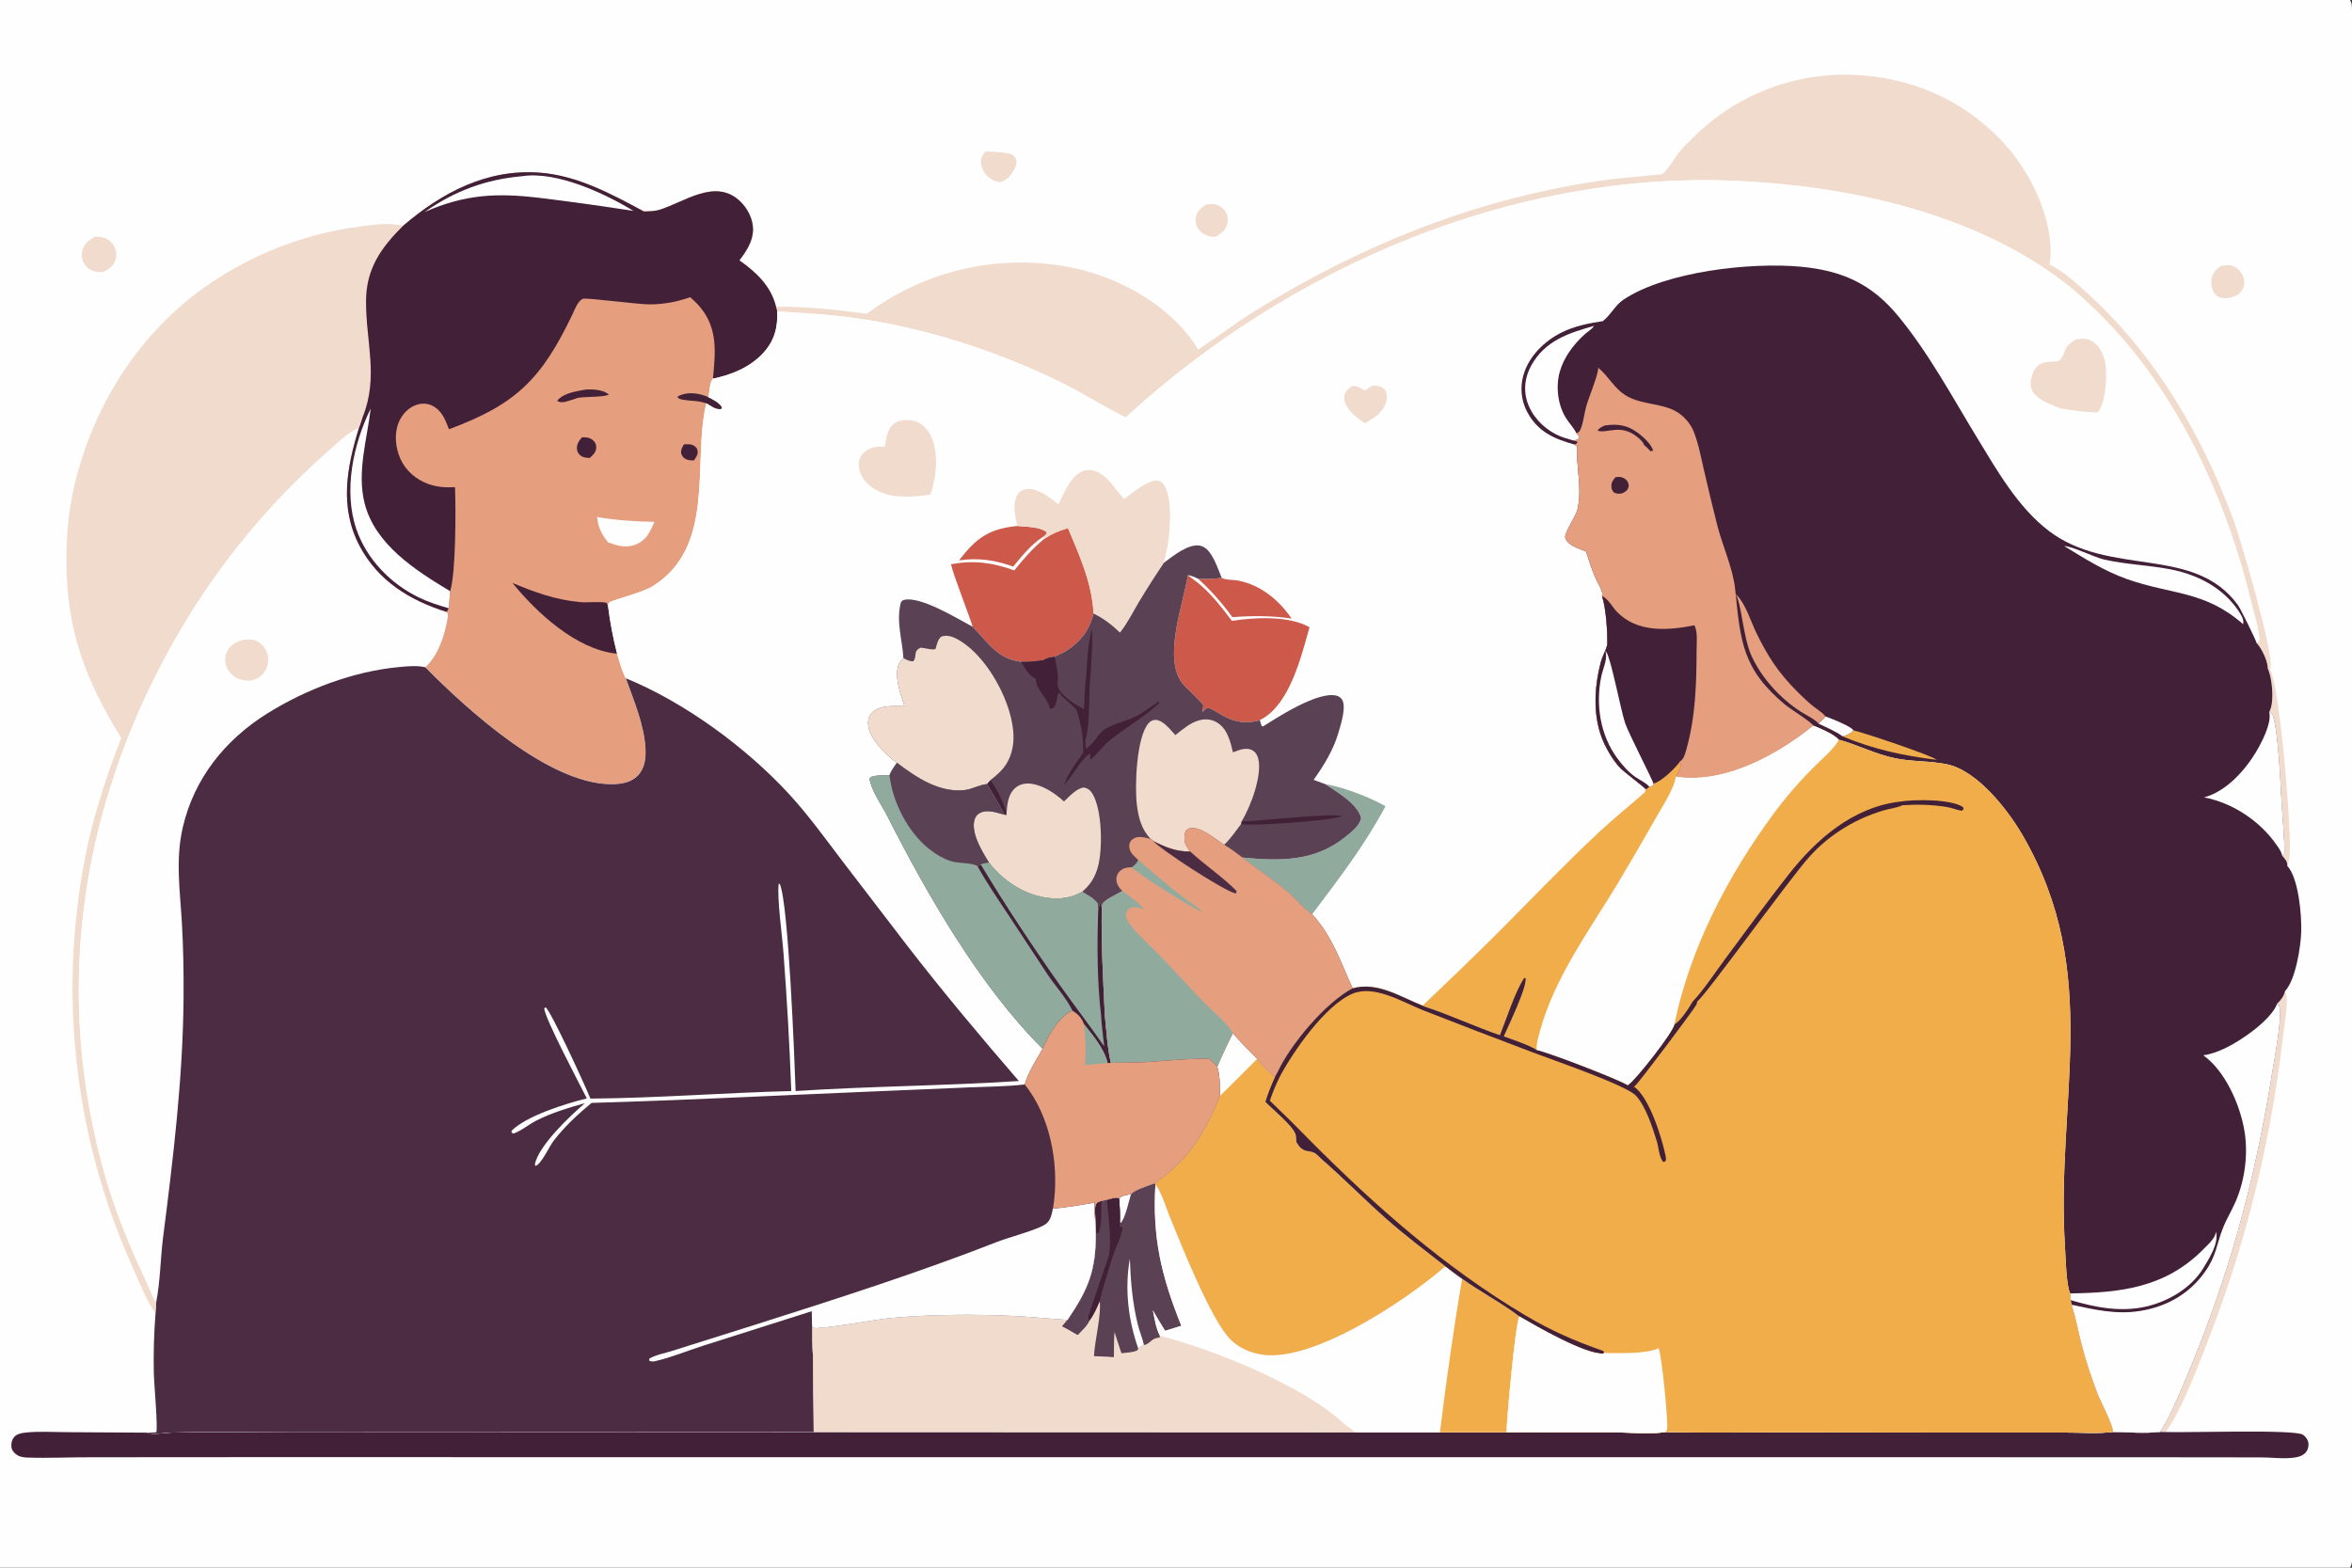 <?xml version="1.0" encoding="utf-8"?>
<!-- Generator: Adobe Illustrator 27.5.0, SVG Export Plug-In . SVG Version: 6.00 Build 0)  -->
<svg version="1.1" id="Слой_1" xmlns="http://www.w3.org/2000/svg" xmlns:xlink="http://www.w3.org/1999/xlink" x="0px" y="0px"
	 viewBox="0 0 1536 1024" style="enable-background:new 0 0 1536 1024;" xml:space="preserve">
<rect x="0" y="0" width="1536" height="1024" fill="#333333" stroke="none"/>
<path style="fill:#FEFEFE;" d="M0,0h1534.69c0.85,1.344,1.15,2.508,1.22,4.092c0.66,14.415,0.09,29.07,0.09,43.512l0.01,84.867
	v258.95V865.91L1536,981.169c0,7.962,1.19,34.031-0.21,40.221c-0.22,0.96-0.58,1.78-1.1,2.61H0V0z"/>
<path style="fill:#F1DBCC;" d="M787.492,133.634c1.672-0.233,3.586-0.457,5.266-0.255c2.735,0.331,5.626,2.211,7.226,4.418
	c1.782,2.459,2.163,5.463,1.52,8.388c-0.904,4.111-3.923,6.191-7.236,8.293c-0.872,0.116-1.763,0.213-2.644,0.155
	c-3.149-0.21-6.707-2.037-8.658-4.516c-1.774-2.254-2.351-5.223-1.974-8.037C781.543,137.964,784.432,135.951,787.492,133.634z"/>
<path style="fill:#F1DBCC;" d="M643.466,98.998c3.479-0.107,14.586,0.53,17.173,1.869c1.669,0.864,2.732,2.089,3.114,3.944
	c0.738,3.582-2.749,8.071-4.754,10.755c-1.316,1.074-3.311,2.682-4.987,3.113c-2.408,0.619-6.058-1.114-7.93-2.518
	c-2.925-2.195-4.92-5.725-5.362-9.358C640.305,103.397,641.435,101.557,643.466,98.998z"/>
<path style="fill:#F1DBCC;" d="M1450.6,173.667c2.68-0.328,5.65-0.881,8.18,0.353c3.01,1.473,5.32,4.03,6.34,7.246
	c0.84,2.679,0.6,5.632-0.82,8.067c-1.79,3.053-4.32,4.216-7.63,5.001c-1.61,0.468-2.88,0.537-4.53,0.372
	c-2.47-0.249-4.23-0.879-5.79-2.943c-2.04-2.704-2.55-6.883-1.97-10.184C1445.05,177.773,1447.65,175.731,1450.6,173.667z"/>
<path style="fill:#F1DBCC;" d="M62.124,154.546c1.881-0.006,3.721,0.165,5.537,0.683c2.993,0.854,5.508,3.072,6.963,5.802
	c1.524,2.861,1.783,6.212,0.589,9.241c-1.621,4.114-4.561,6.037-8.459,7.558c-1.698-0.1-3.635-0.185-5.287-0.631
	c-2.757-0.744-5.252-2.859-6.658-5.318c-1.538-2.69-1.754-5.713-0.905-8.673C55.209,158.66,58.298,156.753,62.124,154.546z"/>
<path style="fill:#F1DBCC;" d="M1487.14,655.563c2.33-2.12,4.51-5.08,5.14-8.208c2.75,6.049-0.26,19.91-1,26.59
	c-7.11,63.729-21.96,128.814-44.48,188.884c-6.79,18.116-21.65,58.372-32.42,72.555l-3.93-0.008
	c3.78-3.631,12.79-24.788,15.28-30.607c29.22-68.214,46.51-131.094,58.18-204.127c1.2-7.513,6.77-36.979,4.71-43.027
	C1488.43,657.036,1487.53,656.096,1487.14,655.563z"/>
<path style="fill:#422038;" d="M96.193,935.803c2.882,1.616,11.469,0.099,15.061-0.022c26.984-0.904,54.2-0.174,81.209-0.212
	l338.922-0.157l348.612,0.141l5.107,0.022l55.251-0.028l43.488,0.028l70.297,0.038c10.78,0.032,23.01,1.323,33.56-0.2
	c24.47,0.632,49.03,0.194,73.52,0.177l116.05,0.151l71.46-0.012c10.01-0.053,21.22,0.843,31.11-0.383
	c9.98,0.174,20.72,1.012,30.61,0.03l3.93,0.008c13.15,0.538,83.76-1.87,89.48,1.719c1.77,1.108,3.25,3.101,3.62,5.171
	c0.36,2.024-0.1,4.307-1.31,5.979c-1.75,2.44-4.82,3.388-7.67,3.811c-6.94,1.03-15.12-0.12-22.21-0.115l-60.86-0.07l-205.74-0.06
	l-703.543,0.019l-331.944-0.05l-115.385,0.081c-13.611-0.042-27.456,0.666-41.024,0.186c-2.631-0.093-5.236-0.494-7.361-2.178
	c-1.664-1.319-2.844-2.852-3.001-5.026c-0.172-2.384,0.405-4.746,2.111-6.487c1.767-1.804,4.317-2.263,6.721-2.552
	c8.866-1.066,18.561-0.357,27.523-0.328L96.193,935.803z"/>
<path style="fill:#F1DBCC;" d="M1085.42,113.843c0.13-0.1,0.26-0.197,0.38-0.301c4.07-3.36,6.93-9.121,10.17-13.32
	c3.02-3.908,6.73-7.404,10.24-10.863c0.893-0.887,1.8-1.761,2.72-2.624c0.92-0.862,1.85-1.712,2.79-2.549
	c0.94-0.837,1.893-1.662,2.86-2.473c0.96-0.812,1.933-1.61,2.92-2.395c0.987-0.785,1.983-1.557,2.99-2.316
	c1.007-0.758,2.02-1.503,3.04-2.234c1.027-0.731,2.063-1.448,3.11-2.151c1.047-0.703,2.103-1.392,3.17-2.067
	c1.06-0.675,2.13-1.335,3.21-1.98c1.087-0.646,2.177-1.277,3.27-1.893c1.1-0.616,2.21-1.218,3.33-1.804
	c1.113-0.586,2.233-1.158,3.36-1.714c1.133-0.556,2.273-1.097,3.42-1.622c1.14-0.525,2.29-1.035,3.45-1.53
	c1.16-0.494,2.327-0.973,3.5-1.436c1.167-0.463,2.343-0.91,3.53-1.341c1.187-0.431,2.377-0.846,3.57-1.245
	c1.193-0.399,2.393-0.782,3.6-1.149s2.417-0.717,3.63-1.051c1.213-0.334,2.43-0.652,3.65-0.953c1.227-0.301,2.457-0.586,3.69-0.854
	c1.227-0.268,2.46-0.519,3.7-0.754c1.233-0.235,2.473-0.453,3.72-0.654c1.24-0.201,2.487-0.386,3.74-0.553
	c1.247-0.168,2.497-0.318,3.75-0.452c1.253-0.134,2.507-0.251,3.76-0.351c1.26-0.1,2.517-0.183,3.77-0.249
	c1.26-0.066,2.52-0.115,3.78-0.148c1.26-0.032,2.52-0.047,3.78-0.046c1.26,0.002,2.517,0.021,3.77,0.056
	c1.26,0.036,2.52,0.088,3.78,0.158c1.26,0.07,2.517,0.156,3.77,0.26c37.3,2.906,70.9,19.151,95.33,47.75
	c15.9,18.619,29.39,47.76,27.29,72.683c-0.09,1.153-0.23,1.992-0.79,3.028c10,4.579,19.88,14.042,27.89,21.502
	c42.77,39.847,72.12,90.55,92.41,145.056c4.52,12.143,27.15,89.28,24.18,97.443c-0.07,0.183-0.17,0.35-0.26,0.524
	c5.99,7.599,14.52,106.499,12.85,122.033c-0.22,2.09-0.6,4.391-1.54,6.28c0.02-0.131,0.06-0.259,0.07-0.391
	c0.14-2.478-1.97-4.559-3.43-6.34l1.55-1.179c0.03-10.878-1.17-21.947-1.83-32.814c-0.84-13.714-1.98-44.88-5.57-57.012
	c-0.53-1.82-0.99-1.85-2.57-2.732c0.4-0.716,0.33-0.545,0.7-1.476c2.59-6.622,1.25-20.731-1.68-27.117
	c0.01-0.207,0.03-0.415,0.02-0.622c-0.27-4.703-4.02-12.455-7.26-15.829l1.62-1.016c0.05-0.473,0.09-0.663,0.11-1.179
	c0.25-5.901-4.24-19.912-5.73-26.224c-14.75-62.291-45.17-128.763-88.61-176.103c-11.42-12.449-24.36-24.905-38.07-34.828
	c-58.92-42.637-137.7-59.397-209.25-62.545c-146.351-6.44-291.692,56.476-398.671,154.496c-15.011-7.381-29.12-16.588-44.218-23.864
	c-41.267-19.887-86.708-34.573-132.114-40.962c-16.962-2.386-34.119-3.377-51.21-4.349l-0.758-3.119
	c19.959-0.187,39.564,1.945,59.305,4.612c1.099-0.822,2.207-1.631,3.326-2.426c1.119-0.795,2.247-1.576,3.384-2.343
	c1.138-0.767,2.285-1.521,3.441-2.26s2.321-1.464,3.495-2.175s2.357-1.407,3.548-2.089c1.191-0.681,2.39-1.348,3.597-2.001
	c1.207-0.652,2.422-1.289,3.645-1.912c1.223-0.623,2.454-1.23,3.692-1.822c1.237-0.593,2.482-1.17,3.734-1.732
	c1.252-0.561,2.511-1.108,3.776-1.639c1.265-0.531,2.537-1.046,3.815-1.546s2.562-0.984,3.852-1.452
	c1.29-0.469,2.585-0.921,3.886-1.357c1.301-0.437,2.608-0.857,3.919-1.262c1.311-0.405,2.626-0.793,3.947-1.165
	c1.321-0.373,2.647-0.729,3.976-1.068c1.329-0.34,2.663-0.664,4-0.971c1.337-0.307,2.678-0.597,4.023-0.872
	c1.345-0.274,2.692-0.532,4.043-0.773s2.704-0.466,4.061-0.674c1.356-0.208,2.715-0.399,4.076-0.574
	c1.361-0.175,2.724-0.333,4.089-0.474c1.365-0.141,2.731-0.266,4.099-0.373c1.368-0.108,2.737-0.199,4.107-0.273
	c1.371-0.075,2.742-0.132,4.113-0.173c1.372-0.04,2.744-0.064,4.116-0.071c1.372-0.007,2.744,0.003,4.116,0.03
	c1.372,0.027,2.743,0.07,4.114,0.13c1.371,0.06,2.741,0.137,4.11,0.231c1.369,0.094,2.736,0.205,4.103,0.332
	c1.366,0.127,2.73,0.271,4.093,0.432c1.363,0.161,2.723,0.339,4.082,0.533c32.403,4.326,67.113,21.333,87.108,47.865
	c1.763,2.339,3.332,4.85,4.89,7.328c12.214-8.099,23.899-17.009,36.339-24.758c68.87-42.899,142.874-72.829,223.271-85.113
	C1056.55,116.275,1070.91,115.348,1085.42,113.843z"/>
<path style="fill:#F1DBCC;" d="M79.152,482.067c-23.641-38.379-35.923-71.144-35.765-116.716c0.054-15.55,1.266-30.72,4.695-45.912
	c12.727-56.385,45.508-106.934,94.885-138.052c1.739-1.108,3.492-2.192,5.26-3.251c1.769-1.06,3.551-2.095,5.348-3.106
	s3.607-1.997,5.431-2.958c1.823-0.961,3.66-1.897,5.51-2.808c1.849-0.911,3.711-1.796,5.585-2.655
	c1.873-0.86,3.758-1.694,5.655-2.501c1.897-0.808,3.804-1.59,5.722-2.345c1.918-0.756,3.846-1.485,5.784-2.188
	c1.938-0.702,3.885-1.378,5.842-2.027s3.922-1.272,5.896-1.867c1.973-0.595,3.955-1.163,5.944-1.704
	c1.989-0.541,3.986-1.054,5.989-1.54c2.003-0.486,4.013-0.944,6.029-1.375c2.016-0.431,4.037-0.835,6.064-1.21
	c2.027-0.375,4.059-0.723,6.095-1.042c2.037-0.32,4.077-0.612,6.122-0.875c9.183-1.253,18.906-2.54,28.036-0.477
	c-14.287,14.225-24.027,27.798-24.214,48.781c-0.238,26.877,8.371,49.84-2.172,76.092c-0.813,2.461-1.508,5.068-2.558,7.434
	c-6.251,1.793-14.643,10.374-19.611,14.65c-5.173,4.542-10.247,9.193-15.22,13.954c-4.973,4.761-9.842,9.626-14.605,14.597
	c-4.764,4.97-9.418,10.041-13.963,15.212c-4.545,5.171-8.977,10.437-13.296,15.799c-4.318,5.362-8.519,10.815-12.603,16.358
	c-4.083,5.543-8.046,11.171-11.887,16.885c-3.841,5.714-7.557,11.508-11.149,17.381c-3.591,5.874-7.055,11.823-10.39,17.846
	C51.817,530.374,34.551,650.191,69.05,769.472c6.805,23.529,16.216,45.806,26.612,67.93c1.977,4.209,3.741,9.626,6.306,13.409
	c-0.073,2.26,0.007,4.63-0.381,6.855c-4.638-5.219-12.403-24.139-15.752-31.658c-1.193-2.677-2.359-5.366-3.499-8.067
	c-1.14-2.7-2.252-5.411-3.338-8.134c-1.086-2.722-2.145-5.455-3.177-8.199c-1.032-2.743-2.037-5.497-3.014-8.26
	c-0.977-2.763-1.927-5.536-2.85-8.318c-0.922-2.782-1.817-5.573-2.685-8.373c-0.867-2.799-1.707-5.607-2.518-8.424
	c-0.812-2.817-1.595-5.641-2.351-8.473c-0.756-2.832-1.483-5.671-2.183-8.517c-0.7-2.847-1.371-5.7-2.014-8.559
	c-0.643-2.86-1.258-5.726-1.844-8.598c-0.586-2.872-1.144-5.749-1.674-8.632c-0.529-2.883-1.03-5.771-1.502-8.664
	c-0.472-2.893-0.916-5.79-1.331-8.691c-0.415-2.902-0.801-5.807-1.158-8.716c-0.357-2.909-0.686-5.822-0.986-8.738
	c-0.3-2.916-0.571-5.834-0.813-8.755c-0.242-2.921-0.455-5.845-0.639-8.77c-0.184-2.925-0.339-5.852-0.465-8.781
	c-0.126-2.928-0.223-5.857-0.292-8.788c-0.068-2.93-0.107-5.861-0.118-8.792c-0.01-2.931,0.009-5.862,0.056-8.793
	c0.048-2.931,0.125-5.861,0.231-8.79c0.106-2.929,0.241-5.857,0.404-8.784c0.164-2.927,0.356-5.851,0.578-8.774
	c0.222-2.923,0.472-5.843,0.752-8.76c0.279-2.918,0.588-5.833,0.925-8.745c0.337-2.911,0.703-5.819,1.098-8.724
	c0.395-2.905,0.818-5.805,1.27-8.701s0.933-5.787,1.442-8.673c0.509-2.887,1.047-5.768,1.614-8.644
	c0.566-2.876,1.161-5.746,1.784-8.61C62.815,527.292,70.525,504.491,79.152,482.067z"/>
<path style="fill:#FEFEFE;" d="M101.968,850.811c-2.565-3.783-4.329-9.2-6.306-13.409c-10.396-22.124-19.806-44.401-26.612-67.93
	c-34.499-119.281-17.234-239.098,42.562-347.025c3.335-6.023,6.799-11.972,10.39-17.846c3.592-5.873,7.308-11.667,11.149-17.381
	c3.841-5.714,7.804-11.342,11.887-16.885c4.084-5.543,8.285-10.996,12.603-16.358c4.319-5.362,8.751-10.628,13.296-15.799
	c4.545-5.171,9.199-10.242,13.963-15.212c4.763-4.971,9.632-9.836,14.605-14.597c4.973-4.761,10.047-9.412,15.22-13.954
	c4.968-4.276,13.36-12.857,19.611-14.65c-7.92,25.766-12.751,51.779,0.553,76.921c12.076,22.818,32.845,35.525,56.774,43.013
	c1.117,1.589,0.868,2.552,0.569,4.414c-1.752,10.912-6.157,24.209-14.497,31.725c-5.386-1.255-11.62-0.647-17.1-0.132
	c-29.86,2.805-60.664,14.463-86.015,30.282c-27.523,17.175-47.824,42.391-55.236,74.384c-4.907,21.178-1.791,41.513-0.57,62.913
	c0.899,15.765,1.179,31.776,1.072,47.567c-0.356,52.701-6.697,104.948-13.351,157.135
	C104.75,821.988,104.691,837.047,101.968,850.811z"/>
<path style="fill:#F1DBCC;" d="M158.607,417.981c3.513-0.291,6.603-0.687,9.831,1.132c3.148,1.774,5.366,4.891,6.249,8.37
	c0.917,3.617,0.352,7.739-1.659,10.9c-2.359,3.708-5.484,5.239-9.568,6.264c-2.494-0.124-5.133-0.273-7.484-1.177
	c-3.651-1.404-6.859-4.65-8.173-8.335c-1.118-3.134-0.993-6.555,0.482-9.548C150.5,421.094,154.122,419.386,158.607,417.981z"/>
<path style="fill:#F1DBCC;" d="M805.155,674.887c5,5.84,10.465,11.256,15.859,16.73c1.631,2.252,3.422,4.367,5.375,6.346
	c1.953,1.979,4.044,3.798,6.274,5.458c-2.431,5.404-4.554,10.6-6.298,16.27c4.615,4.797,17.574,15.371,19.621,20.952
	c0.564,1.539,0.501,3.619,0.558,5.248c0.724,1.09,1.42,2.214,2.202,3.263c3.738,3.594,5.304,2.112,9.347,3.732
	c1.397,0.559,3.972,3.346,5.204,4.418c14.207,12.363,27.447,25.884,41.553,38.387c12.479,11.06,25.86,21.131,38.981,31.414
	c3.645,2.761,7.253,5.607,11.044,8.166c11.746,8.423,26.564,16.275,37.357,24.594c-2.718,5.699-8.129,65.87-8.389,75.71
	l-43.488-0.028l-55.251,0.028l-5.107-0.022l-348.612-0.141c-0.347-16.862-0.514-33.725-0.501-50.59
	c-0.825-5.923-0.356-12.493-0.557-18.501l0.913,1.06c3.677,1.177,42.361-5.745,50.045-6.434c26.199-2.351,53.715-2.657,79.979-1.4
	c11.99,0.574,23.932,1.846,35.911,2.598c13.569-20.083,18.635-32.115,18.452-57.045l-0.246-7.465
	c0.156-3.215-0.913-7.735,0.244-10.684c0.719-1.833,2.037-1.882,3.739-2.557l3.495-0.705c2.046-0.459,6.005-2.015,7.842-0.972
	c0.097,0.055,0.152,0.162,0.229,0.243l0.508-0.824c2.17-1.478,4.643-1.655,7.181-2.059c1.655-2.701,12.144-5.887,15.46-7.242
	c22.369-15.449,32.637-32.486,42.643-57.01c-0.27-7.134,0.294-11.942-1.798-19.086C798.088,689.34,801.498,682.056,805.155,674.887z
	"/>
<path style="fill:#5B4154;" d="M754.079,772.835l0.474,0.781c-2.084,35.139,3.991,60.161,16.928,92.384l-10.599,3.274
	c-2.701-4.455-5.523-8.876-7.994-13.463c1.122,5.624,1.94,11.629,4.627,16.759l-0.335,1.211c-5.246-0.017-6.162,4.237-10.104,4.801
	c-1.339,0.662-2.544,1.322-3.755,2.2l-0.453,1.166c-2.989,1.539-7.171,1.576-10.508,1.954l-4.526-13.793
	c-0.422,5.435-0.322,10.949-0.39,16.4c-4.316-0.4-8.676-0.488-13.006-0.673c0.429-10.121,4.957-26.957,3.717-36.056
	c-1.93,4.518-3.805,8.967-6.805,12.911c-1.416,3.372-5.093,6.552-7.561,9.267c-3.329-1.928-6.639-3.979-10.092-5.672l3.478-4.141
	c13.569-20.083,18.635-32.115,18.452-57.045l-0.246-7.465c0.156-3.215-0.913-7.735,0.244-10.684
	c0.719-1.833,2.037-1.882,3.739-2.557l3.495-0.705c2.046-0.459,6.005-2.015,7.842-0.972c0.097,0.055,0.152,0.162,0.229,0.243
	l0.508-0.824c2.17-1.478,4.643-1.655,7.181-2.059C740.274,777.376,750.763,774.19,754.079,772.835z"/>
<path style="fill:#FEFEFE;" d="M730.93,782.96l0.508-0.824c2.17-1.478,4.643-1.655,7.181-2.059
	c-1.669,5.178-3.401,14.482-6.539,18.647l-0.722-0.414C731.63,793.229,731.164,788.041,730.93,782.96z"/>
<path style="fill:#FEFEFE;" d="M743.321,880.782c-6.577-18.796-8.916-38.922-5.467-58.627c0.527,14.728,1.642,28.113,5.064,42.471
	c1.144,4.799,3.11,9.168,4.158,13.956C745.737,879.244,744.532,879.904,743.321,880.782z"/>
<path style="fill:#5B4154;" d="M722.859,783.689c2.046-0.459,6.005-2.015,7.842-0.972c0.097,0.055,0.152,0.162,0.229,0.243
	c0.234,5.081,0.7,10.269,0.428,15.35l-0.149,2.705c0.214,0.091,0.431,0.176,0.641,0.275c0.933,0.436,0.597,0.224,1.309,1.038
	c-1.163,6.217-4.411,12.242-6.485,18.231c-2.89,9.685-6.154,19.398-8.519,29.221c-1.93,4.518-3.805,8.967-6.805,12.911
	c-1.416,3.372-5.093,6.552-7.561,9.267c-3.329-1.928-6.639-3.979-10.092-5.672l3.478-4.141
	c13.569-20.083,18.635-32.115,18.452-57.045l-0.246-7.465c0.156-3.215-0.913-7.735,0.244-10.684
	c0.719-1.833,2.037-1.882,3.739-2.557L722.859,783.689z"/>
<path style="fill:#422038;" d="M715.381,797.635c0.156-3.215-0.913-7.735,0.244-10.684c0.719-1.833,2.037-1.882,3.739-2.557
	c-0.287,5.882,0.436,15.834-2.006,20.992l-1.129,0.185l-0.602-0.471L715.381,797.635z"/>
<path style="fill:#422038;" d="M722.859,783.689c2.046-0.459,6.005-2.015,7.842-0.972c0.097,0.055,0.152,0.162,0.229,0.243
	c0.234,5.081,0.7,10.269,0.428,15.35l-0.149,2.705c0.214,0.091,0.431,0.176,0.641,0.275c0.933,0.436,0.597,0.224,1.309,1.038
	c-1.163,6.217-4.411,12.242-6.485,18.231c-2.89,9.685-6.154,19.398-8.519,29.221c-1.93,4.518-3.805,8.967-6.805,12.911
	c-0.172-0.536-0.716-1.682-0.703-2.192c0.038-1.515,12.154-36.015,13.566-40.461C726.095,808.362,723.739,795.435,722.859,783.689z"
	/>
<path style="fill:#FEFEFE;" d="M754.553,773.616c0.096,0.123,0.195,0.244,0.288,0.369c4.009,5.428,6.604,14.611,9.213,20.991
	c7.481,18.295,27.121,67.82,39.754,80.149c5.45,5.318,12.594,8.42,20.058,9.609c29.575,4.711,78.833-26.272,101.937-43.357
	c6.138-4.54,12.303-9.214,18.028-14.272c3.645,2.761,7.253,5.607,11.044,8.166c11.746,8.423,26.564,16.275,37.357,24.594
	c-2.718,5.699-8.129,65.87-8.389,75.71l-43.488-0.028l-55.251,0.028c-2.213-1.772-4.382-3.504-6.802-4.992
	c-25.943-25.142-86.256-49.294-120.787-58.013c-2.687-5.13-3.505-11.135-4.627-16.759c2.471,4.587,5.293,9.008,7.994,13.463
	L771.481,866C758.544,833.777,752.469,808.755,754.553,773.616z"/>
<path style="fill:#F0AD4A;" d="M954.875,835.271c11.746,8.423,26.564,16.275,37.357,24.594c-2.718,5.699-8.129,65.87-8.389,75.71
	l-43.488-0.028C944.491,902.117,949.189,868.476,954.875,835.271z"/>
<path style="fill:#F0AD4A;" d="M805.155,674.887c5,5.84,10.465,11.256,15.859,16.73c1.631,2.252,3.422,4.367,5.375,6.346
	c1.953,1.979,4.044,3.798,6.274,5.458c-2.431,5.404-4.554,10.6-6.298,16.27c4.615,4.797,17.574,15.371,19.621,20.952
	c0.564,1.539,0.501,3.619,0.558,5.248c0.724,1.09,1.42,2.214,2.202,3.263c3.738,3.594,5.304,2.112,9.347,3.732
	c1.397,0.559,3.972,3.346,5.204,4.418c14.207,12.363,27.447,25.884,41.553,38.387c12.479,11.06,25.86,21.131,38.981,31.414
	c-5.725,5.058-11.89,9.732-18.028,14.272c-23.104,17.085-72.362,48.068-101.937,43.357c-7.464-1.189-14.608-4.291-20.058-9.609
	c-12.633-12.329-32.273-61.854-39.754-80.149c-2.609-6.38-5.204-15.563-9.213-20.991c-0.093-0.125-0.192-0.246-0.288-0.369
	l-0.474-0.781c22.369-15.449,32.637-32.486,42.643-57.01c-0.27-7.134,0.294-11.942-1.798-19.086
	C798.088,689.34,801.498,682.056,805.155,674.887z"/>
<path style="fill:#FEFEFE;" d="M805.155,674.887c5,5.84,10.465,11.256,15.859,16.73c-8.013,8.155-16.11,16.224-24.292,24.208
	c-0.27-7.134,0.294-11.942-1.798-19.086C798.088,689.34,801.498,682.056,805.155,674.887z"/>
<path style="fill:#E59E7E;" d="M263.28,147.458c25.449-21.794,54.976-37.384,89.535-34.647
	c24.409,1.933,46.522,13.929,67.682,25.313c3.255-0.108,6.777-0.068,9.92-1.011c16.474-4.945,36.744-21.127,52.997-5.571
	c4.756,4.553,8.345,11.535,8.362,18.205c0.021,7.819-4.373,14.337-8.909,20.329c10.901,7.641,20.664,16.801,23.932,30.263
	l0.758,3.119c0.488,10.511-1.879,19.222-9.132,27.115c-8.614,9.373-20.589,14.225-32.825,16.767
	c-2.366,2.867-1.996,8.38-3.086,12.021c3.185,1.727,6.734,3.243,8.797,6.34l0.114,1.369c-3.413,0.835-5.931-1.081-8.763-2.796
	c-0.468-0.283-0.917-0.569-1.405-0.815c-0.035,0.14-0.071,0.279-0.104,0.42c-8.996,38.312,6.671,93.005-34.891,119.026
	c-7.133,4.465-26.013,8.885-28.184,10.491c-0.148,0.11-0.81,1.196-0.851,1.299c-0.139,0.346-0.132,0.826-0.146,1.197
	c1.307,10.56,3.256,20.786,5.907,31.089c1.666,5.379,3.013,11.103,5.729,16.057c5.14,14.406,11.924,30.216,12.803,45.635
	c0.364,6.384-0.303,13.033-4.937,17.867c-4.723,4.927-11.551,5.766-18.037,5.683c-40.624-0.517-93.533-48.744-120.811-76.385
	c8.34-7.516,12.745-20.813,14.497-31.725c0.299-1.862,0.548-2.825-0.569-4.414c-23.929-7.488-44.698-20.195-56.774-43.013
	c-13.304-25.142-8.473-51.155-0.553-76.921c1.05-2.366,1.745-4.973,2.558-7.434c10.543-26.252,1.934-49.215,2.172-76.092
	C239.253,175.256,248.993,161.683,263.28,147.458z"/>
<path style="fill:#422038;" d="M446.684,290.254c2.146-0.065,4.787-0.329,6.64,0.961c1.223,0.851,1.955,1.712,2.231,3.195
	c0.45,2.411-1.072,4.489-2.385,6.344c-1.623,0.018-3.57-0.063-5.063-0.759c-2.07-0.964-2.511-2.015-3.366-3.962
	C444.701,293.597,445.416,292.291,446.684,290.254z"/>
<path style="fill:#422038;" d="M461.257,263.459c-5.27-1.813-9.31-1.435-14.603-2.261c-1.714-0.267-3.299-0.482-4.315-1.93
	c0.607-0.455,1.066-0.784,1.775-1.067c6.118-2.438,12.572-1.294,18.4,1.16c3.185,1.727,6.734,3.243,8.797,6.34l0.114,1.369
	c-3.413,0.835-5.931-1.081-8.763-2.796C462.194,263.991,461.745,263.705,461.257,263.459z"/>
<path style="fill:#422038;" d="M380.045,285.654c2.928-0.066,5.424,0.087,7.6,2.29c0.143,0.142,0.278,0.291,0.405,0.447
	c0.127,0.156,0.246,0.318,0.357,0.486s0.212,0.341,0.305,0.519c0.093,0.179,0.176,0.362,0.251,0.549
	c0.074,0.187,0.138,0.377,0.193,0.571c0.055,0.193,0.099,0.389,0.134,0.588c0.034,0.198,0.058,0.397,0.073,0.598
	c0.014,0.201,0.018,0.402,0.011,0.603c-0.126,3.177-2.012,4.84-4.193,6.81c-1.949,0.04-4.247-0.257-5.864-1.41
	c-1.488-1.062-2.419-2.613-2.557-4.448C376.525,290.138,378.157,287.892,380.045,285.654z"/>
<path style="fill:#422038;" d="M382.084,254.513c4.465-0.373,11.342-0.068,14.998,2.793c0.247,0.193,0.48,0.403,0.72,0.605
	l-0.109-0.335c-1.974,1.904-16.265,1.493-20.206,2.265c-2.64,0.873-5.315,1.852-8.007,2.539c-2.037,0.52-3.823,0.565-5.658-0.491
	C367.642,256.745,376.187,255.673,382.084,254.513z"/>
<path style="fill:#FEFEFE;" d="M389.933,337.693c12.09,2.124,25.157,2.996,37.428,3.173c-1.534,3.686-2.85,6.578-5.215,9.843
	c-1.834,1.861-3.766,3.598-6.184,4.667c-6.621,2.929-12.47,1.283-18.911-1.213C392.856,349.017,390.56,344.323,389.933,337.693z"/>
<path style="fill:#422038;" d="M334.725,380.825c14.776,6.115,28.217,11.052,44.281,12.491c4.612,0.413,13.769-0.608,17.217,0.482
	l0.858,2.094c1.307,10.56,3.256,20.786,5.907,31.089c-0.302-0.027-0.604-0.049-0.906-0.083
	C376.092,423.958,350.401,400.153,334.725,380.825z"/>
<path style="fill:#422038;" d="M263.28,147.458c25.449-21.794,54.976-37.384,89.535-34.647
	c24.409,1.933,46.522,13.929,67.682,25.313c3.255-0.108,6.777-0.068,9.92-1.011c16.474-4.945,36.744-21.127,52.997-5.571
	c4.756,4.553,8.345,11.535,8.362,18.205c0.021,7.819-4.373,14.337-8.909,20.329c10.901,7.641,20.664,16.801,23.932,30.263
	l0.758,3.119c0.488,10.511-1.879,19.222-9.132,27.115c-8.614,9.373-20.589,14.225-32.825,16.767
	c1.569-16.843,3.392-32.364-8.161-46.47c-2.028-2.476-4.3-4.63-6.698-6.74c-8.746,3.082-17.129,4.612-26.43,4.69
	c-7.47,0.062-41.216-4.515-43.611-3.652c-3.329,1.2-5.562,7.457-7.023,10.508c-19.986,41.731-36.544,58.466-80.472,74.699
	c-2.41-6.156-4.693-12.459-11.119-15.498c-3.538-1.674-7.543-1.53-11.127-0.059c-4.974,2.042-8.653,6.342-10.652,11.256
	c-2.987,7.344-2.02,16.522,1.181,23.635c3.507,7.791,10.237,13.563,18.229,16.422c5.809,2.078,11.31,2.404,17.421,2.072
	c0.584,14.295,0.594,56.356-3.165,67.964c-0.203,3.717-0.685,7.435-0.845,11.143l-1.465,2.389
	c-23.929-7.488-44.698-20.195-56.774-43.013c-13.304-25.142-8.473-51.155-0.553-76.921c1.05-2.366,1.745-4.973,2.558-7.434
	c10.543-26.252,1.934-49.215,2.172-76.092C239.253,175.256,248.993,161.683,263.28,147.458z"/>
<path style="fill:#FEFEFE;" d="M340.976,115.091c22.507-3.483,54.122,11.275,72.709,22.685c-20.321-3.177-40.689-6.012-61.106-8.503
	c-28.235-3.403-48.941-2.37-75.301,9.236C296.752,124.797,317.271,117.137,340.976,115.091z"/>
<path style="fill:#FEFEFE;" d="M293.128,397.31c-6.629-1.87-13.323-4.015-19.53-7.021c-18.501-8.959-34.134-25.001-40.862-44.613
	c-8.582-25.017-2.058-55.55,9.345-78.779c-2.358,20.194-9.072,41.367-4.025,61.622c6.798,27.279,33.434,44.089,55.917,57.648
	C293.77,389.884,293.288,393.602,293.128,397.31z"/>
<path style="fill:#FEFEFE;" d="M735.099,272.633c106.979-98.02,252.32-160.936,398.671-154.496
	c71.55,3.148,150.33,19.908,209.25,62.545c13.71,9.923,26.65,22.379,38.07,34.828c43.44,47.34,73.86,113.812,88.61,176.103
	c1.49,6.312,5.98,20.323,5.73,26.224c-0.02,0.516-0.06,0.706-0.11,1.179l-1.62,1.016c3.24,3.374,6.99,11.126,7.26,15.829
	c0.01,0.207-0.01,0.415-0.02,0.622c2.93,6.386,4.27,20.495,1.68,27.117c-0.37,0.931-0.3,0.76-0.7,1.476
	c1.58,0.882,2.04,0.912,2.57,2.732c3.59,12.132,4.73,43.298,5.57,57.012c0.66,10.867,1.86,21.936,1.83,32.814l-1.55,1.179
	c1.46,1.781,3.57,3.862,3.43,6.34c-0.01,0.132-0.05,0.26-0.07,0.391c7.38,7.834,9.47,32.051,9.14,43.006
	c-0.32,10.195-3.71,31.573-10.56,38.805c-0.63,3.128-2.81,6.088-5.14,8.208c0.39,0.533,1.29,1.473,1.48,2.052
	c2.06,6.048-3.51,35.514-4.71,43.027c-11.67,73.033-28.96,135.913-58.18,204.127c-2.49,5.819-11.5,26.976-15.28,30.607
	c-9.89,0.982-20.63,0.144-30.61-0.03c-9.89,1.226-21.1,0.33-31.11,0.383l-71.46,0.012l-116.05-0.151
	c-24.49,0.017-49.05,0.455-73.52-0.177c-10.55,1.523-22.78,0.232-33.56,0.2l-70.297-0.038c0.26-9.84,5.671-70.011,8.389-75.71
	c-10.793-8.319-25.611-16.171-37.357-24.594c-3.791-2.559-7.399-5.405-11.044-8.166c-13.121-10.283-26.502-20.354-38.981-31.414
	c-14.106-12.503-27.346-26.024-41.553-38.387c-1.232-1.072-3.807-3.859-5.204-4.418c-4.043-1.62-5.609-0.138-9.347-3.732
	c-0.782-1.049-1.478-2.173-2.202-3.263c-0.057-1.629,0.006-3.709-0.558-5.248c-2.047-5.581-15.006-16.155-19.621-20.952
	c1.744-5.67,3.867-10.866,6.298-16.27c-2.23-1.66-4.321-3.479-6.274-5.458c-1.953-1.979-3.744-4.094-5.375-6.346
	c-5.394-5.474-10.859-10.89-15.859-16.73c-3.657,7.169-7.067,14.453-10.231,21.852c2.092,7.144,1.528,11.952,1.798,19.086
	c-10.006,24.524-20.274,41.561-42.643,57.01c-3.316,1.355-13.805,4.541-15.46,7.242c-2.538,0.404-5.011,0.581-7.181,2.059
	l-0.508,0.824c-0.077-0.081-0.132-0.188-0.229-0.243c-1.837-1.043-5.796,0.513-7.842,0.972l-3.495,0.705
	c-1.702,0.675-3.02,0.724-3.739,2.557c-1.157,2.949-0.088,7.469-0.244,10.684l0.246,7.465c0.183,24.93-4.883,36.962-18.452,57.045
	c-11.979-0.752-23.921-2.024-35.911-2.598c-26.264-1.257-53.78-0.951-79.979,1.4c-7.684,0.689-46.368,7.611-50.045,6.434
	l-0.913-1.06c0.201,6.008-0.268,12.578,0.557,18.501c-0.013,16.865,0.154,33.729,0.501,50.59l-338.922,0.157
	c-27.009,0.038-54.225-0.692-81.209,0.212c-3.592,0.121-12.179,1.638-15.061,0.022c1.967,0.037,3.878-0.074,5.839-0.229
	c1.228-2.427-1.473-33.068-1.554-37.662c-0.322-13.435,0.047-26.85,1.109-40.246c0.388-2.225,0.308-4.595,0.381-6.855
	c2.723-13.764,2.782-28.823,4.567-42.824c6.654-52.187,12.995-104.434,13.351-157.135c0.107-15.791-0.173-31.802-1.072-47.567
	c-1.221-21.4-4.337-41.735,0.57-62.913c7.412-31.993,27.713-57.209,55.236-74.384c25.351-15.819,56.155-27.477,86.015-30.282
	c5.48-0.515,11.714-1.123,17.1,0.132c27.278,27.641,80.187,75.868,120.811,76.385c6.486,0.083,13.314-0.756,18.037-5.683
	c4.634-4.834,5.301-11.483,4.937-17.867c-0.879-15.419-7.663-31.229-12.803-45.635c-2.716-4.954-4.063-10.678-5.729-16.057
	c-2.651-10.303-4.6-20.529-5.907-31.089c0.014-0.371,0.007-0.851,0.146-1.197c0.041-0.103,0.703-1.189,0.851-1.299
	c2.171-1.606,21.051-6.026,28.184-10.491c41.562-26.021,25.895-80.714,34.891-119.026c0.033-0.141,0.069-0.28,0.104-0.42
	c0.488,0.246,0.937,0.532,1.405,0.815c2.832,1.715,5.35,3.631,8.763,2.796l-0.114-1.369c-2.063-3.097-5.612-4.613-8.797-6.34
	c1.09-3.641,0.72-9.154,3.086-12.021c12.236-2.542,24.211-7.394,32.825-16.767c7.253-7.893,9.62-16.604,9.132-27.115
	c17.091,0.972,34.248,1.963,51.21,4.349c45.406,6.389,90.847,21.075,132.114,40.962
	C705.979,256.045,720.088,265.252,735.099,272.633z"/>
<path style="fill:#F1DBCC;" d="M883.222,252.085c3.412,0.186,3.625,0.45,6.46,2.158c3.081,1.856,3.964-1.755,6.904-2.244
	c2.163-0.36,5.489,0.334,7.128,1.841c1.294,1.19,1.821,2.878,1.909,4.592c0.272,5.284-2.176,8.535-5.446,12.242
	c-2.715,2.215-5.743,3.977-8.72,5.812c-3.927-2.534-7.917-5.501-10.731-9.274c-1.878-2.518-3.346-5.531-2.692-8.753
	C878.678,255.28,880.689,253.755,883.222,252.085z"/>
<path style="fill:#CC5949;" d="M664.421,343.564c5.412,0.57,15.101,0.383,19.222,4.193c-0.224,1.658-1.239,1.953-2.53,2.95
	c-7.71,4.894-13.69,12.433-19.423,19.399c-12.142-4.341-22.575-5.898-35.367-4.074c0.987-1.274,1.991-2.535,3.01-3.784
	C639.605,349.659,648.451,345.16,664.421,343.564z"/>
<path style="fill:#CC5949;" d="M797.805,377.35c0.198,0.112,0.393,0.229,0.595,0.336c2.417,1.276,7.41,0.98,10.27,1.545
	c14.525,2.873,26.662,12.72,34.806,24.802c-13.161-1.939-25.435-1.899-38.679-0.907c-6.819-9.383-13.757-17.219-22.307-25.043
	C787.488,378.036,792.91,378.403,797.805,377.35z"/>
<path style="fill:#F1DBCC;" d="M1355.61,221.678c0.9-0.124,1.8-0.231,2.7-0.322c3.87-0.375,6.97,0.391,9.95,3.001
	c4.9,4.271,6.75,10.909,7.12,17.18c0.41,7.041-0.63,22.417-5.51,27.798c-8.1-0.005-16.25-1.21-24.22-2.574
	c-5.94-2.569-14.09-4.906-17.87-10.579c-1.66-2.484-1.97-5.441-1.39-8.316c3.32-16.498,16.06-9.338,18.98-12.863
	C1350,229.41,1346.34,227.453,1355.61,221.678z"/>
<path style="fill:#F1DBCC;" d="M588.117,274.705c3.184-0.274,6.75-0.606,9.801,0.512c4.485,1.642,7.78,5.052,9.867,9.277
	c5.53,11.197,3.721,27.1-0.138,38.492c-8.04,1.383-15.45,1.714-23.573,1.002c-6.214-1.116-12.09-3.147-16.863-7.43
	c-3.637-3.265-6.235-7.609-6.375-12.594c-0.089-3.161,1.003-6.202,3.344-8.373c3.964-3.677,8.513-4.024,13.647-3.881
	c0.624-3.506,1.149-7.704,2.789-10.9C582.433,277.267,584.472,275.875,588.117,274.705z"/>
<path style="fill:#90AB9E;" d="M865.364,512.146c12.945,2.355,27.898,8.068,39.461,14.443c-14.162,26.5-30.112,46.825-47.899,70.601
	c-6.052-4.131-11.269-10.766-16.968-15.533c-9.123-7.629-19.241-14.128-28.564-21.533c24.303,2.309,46.929,2.883,67.229-13.492
	c3.771-3.042,9.671-7.574,10.24-12.536C886.197,524.709,873.041,517.321,865.364,512.146z"/>
<path style="fill:#CC5949;" d="M775.781,375.64c2.738,2.394,5.799,4.322,8.517,6.727c7.925,7.013,13.833,14.795,20.199,23.173
	c14.922-2.304,37.246-3.496,50.692,4.173c-5.305,18.746-12.685,49.65-30.982,59.886c-0.503,0.281-1.008,0.556-1.516,0.827
	c-18.427,5.542-28.738-7.936-33.975-7.98c-1.198-0.01-2.353,1.684-3.199,2.529l-0.317-0.171c0.128-0.652,0.267-1.306,0.367-1.964
	c0.076-0.503,0.295-1.612,0.241-2.058c-0.193-1.601-12.074-12.203-13.938-14.763C759.565,429.128,772.673,394.723,775.781,375.64z"
	/>
<path style="fill:#CC5949;" d="M697.464,344.964c7.572,17.906,15.74,36.143,16.704,55.794c-3.16,11.676-8.357,18.155-18.341,24.775
	c-2.322,1.123-4.798,2.163-7.041,3.427c-2.574,0.335-5.129,0.594-7.281,2.2c-4.874,0.661-9.765,1.315-14.695,1.105
	c-15.73-1.986-21.415-12.59-31.417-22.635c-0.109-0.11-0.22-0.217-0.33-0.326c-0.105-2.385-12.21-32.683-14.031-40.751
	c14.893-2.738,27.269-1.131,41.359,4.06c5.97-7.579,12.05-14.429,19.485-20.61C686.899,348.676,691.688,346.61,697.464,344.964z"/>
<path style="fill:#F1DBCC;" d="M691.26,329.388c3.624-7.33,7.851-18.599,16.171-21.764c3.161-1.203,6.428-0.691,9.412,0.756
	c7.721,3.745,11.583,11.656,17.266,17.57c5.055-3.53,16.139-13.333,22.326-11.934c1.955,0.442,3.269,1.805,4.205,3.516
	c5.075,9.282,3.547,28.663,1.89,38.984c-0.599,3.731-1.84,7.354-2.405,11.065c-5.631,8.342-11.049,16.821-16.253,25.436
	c-4.001,6.703-7.579,14.078-12.462,20.165c-5.365-5.143-10.479-9.155-17.242-12.424c-0.964-19.651-9.132-37.888-16.704-55.794
	c-5.776,1.646-10.565,3.712-15.588,7.039l-0.763-1.296c1.291-0.997,2.306-1.292,2.53-2.95c-4.121-3.81-13.81-3.623-19.222-4.193
	c-1.423-5.872-3.372-14.914,0.008-20.395c1.229-1.993,3.243-3.244,5.535-3.633C677.493,318.258,685.711,325.209,691.26,329.388z"/>
<path style="fill:#F0AD4A;" d="M1097.08,497.385c0.8,2.7,0.23,4.854-1.12,7.285c-0.49,0.878-1,1.758-1.59,2.575
	c-0.54,7.333-9.27,20.535-13.13,27.363c-8.173,14.478-16.533,28.846-25.08,43.103c-18.39,30.344-40.96,61.084-50.4,95.711
	c-1.04,3.838-2.5,8.456-2.13,12.433c-6.26-3.854-14.65-6.219-21.542-8.938c2.543-5.922,15.877-33.298,14.113-38.24l-0.948,0.284
	c-6.103,9.489-11.357,26.39-15.723,37.212c-16.617-5.711-32.594-13.301-49.337-18.707l-1.146-0.58
	c16.744-15.984,33.481-31.884,49.819-48.292c21.634-21.731,42.754-43.865,65.164-64.827c9.53-8.921,19.68-16.998,29.43-25.635
	c1.15-1.017,0.97-1.19,1.16-2.754c1.26-0.155,1.56-0.733,2.47-1.567l2.35-0.538l0.28-1.566c0.15-0.023,0.3-0.038,0.45-0.068
	C1084.64,510.755,1094.57,501.296,1097.08,497.385z"/>
<path style="fill:#5B4154;" d="M760.125,367.581c5.692-4.258,15.913-12.536,23.341-11.197c3.503,0.631,5.941,3.381,7.737,6.266
	c2.754,4.424,4.654,9.862,6.602,14.7c-4.895,1.053-10.317,0.686-15.315,0.733c-2.256-1.137-4.18-2.014-6.709-2.443
	c-3.108,19.083-16.216,53.488-3.911,70.379c1.864,2.56,13.745,13.162,13.938,14.763c0.054,0.446-0.165,1.555-0.241,2.058
	c-0.1,0.658-0.239,1.312-0.367,1.964l0.317,0.171c0.846-0.845,2.001-2.539,3.199-2.529c5.237,0.044,15.548,13.522,33.975,7.98
	l1.238,3.729l0.896,0.343c10.274-6.463,35.7-22.923,47.733-20.156c1.664,0.383,3.014,1.208,3.917,2.68
	c2.936,4.786-0.961,16.644-2.533,22.007c-3.191,10.884-9.513,21.169-16.07,30.346l7.492,2.771
	c7.677,5.175,20.833,12.563,23.499,21.95c-0.569,4.962-6.469,9.494-10.24,12.536c-20.3,16.375-42.926,15.801-67.229,13.492
	c9.323,7.405,19.441,13.904,28.564,21.533c5.699,4.767,10.916,11.402,16.968,15.533c13.124,14.145,18.553,31.235,26.468,48.378
	c-17.794,9.377-40.679,36.718-48.946,54.591l-1.785,3.262c-2.23-1.66-4.321-3.479-6.274-5.458c-1.953-1.979-3.744-4.094-5.375-6.346
	c-5.394-5.474-10.859-10.89-15.859-16.73c-3.657,7.169-7.067,14.453-10.231,21.852c-1.445-1.878-3.378-3.455-5.114-5.065
	c-13.371-0.418-27.055,1.206-40.407,2.036c-7.958,0.494-15.966,0.397-23.938,0.53l-2.105,0.245
	c-2.369-9.686-9.467-17.795-15.507-25.537c-1.751-4.444-3.64-6.195-7.492-8.771c-8.717,3.759-15.806,16.425-19.468,24.871
	c-41.065-40.875-75.375-100.623-101.43-152.01c-3.493-6.889-10.608-16.815-11.599-24.438l1.091-1.156
	c3.802-1.26,7.973-1.022,11.94-1.056c1.119-2.961,3.085-5.524,4.851-8.127c-1.583-1.033-3.085-2.138-4.485-3.412
	c-5.955-5.419-14.255-14.006-14.371-22.567c-0.036-2.688,0.886-5.111,2.857-6.965c5.344-5.026,14.168-4.112,20.903-4.043
	c-2.277-7.332-5.655-15.975-4.623-23.733c0.413-3.109,1.488-5.623,3.972-7.577c-0.779-12.503-4.87-23.72-1.71-36.433
	c0.509-0.595,0.894-1.338,1.659-1.568c10.617-3.182,35.517,12.264,45.115,17.341c0.11,0.109,0.221,0.216,0.33,0.326
	c10.002,10.045,15.687,20.649,31.417,22.635c4.93,0.21,9.821-0.444,14.695-1.105c2.152-1.606,4.707-1.865,7.281-2.2
	c2.243-1.264,4.719-2.304,7.041-3.427c9.984-6.62,15.181-13.099,18.341-24.775c6.763,3.269,11.877,7.281,17.242,12.424
	c4.883-6.087,8.461-13.462,12.462-20.165C749.076,384.402,754.494,375.923,760.125,367.581z"/>
<path style="fill:#422038;" d="M646.828,509.569c3.857,5.206,9.958,16.438,10.414,22.858l-1.164-0.235
	c-3.721-6.765-7.441-13.482-11.592-19.995L646.828,509.569z"/>
<path style="fill:#422038;" d="M810.784,536.592c12.956-0.292,57.912-5.719,66.004-3.463c-8.179,2.986-57.75,6.586-66.324,5.164
	L810.784,536.592z"/>
<path style="fill:#422038;" d="M713.159,410.508c0.45,12.838-0.672,25.879-1.605,38.683c-0.37,8.2,0.028,27.053-2.744,33.99
	c0.013,1.946,0.159,3.895,0.264,5.839c4.847-2.332,7.725-9.759,12.553-12.772c0.259-0.162,0.529-0.307,0.792-0.462
	c5.916-3.48,12.654-4.645,18.796-7.559c5.216-2.475,10.425-6.781,15.392-9.899l0.771,0.413c-7.899,8.286-23.459,17.27-32.913,25.07
	c-4.552,3.755-7.844,8.792-12.417,12.47c-0.233-1.4-0.083-2.659,0.063-4.055c-4.614,1.296-12.67,16.298-17.146,20.339
	c2.932-7.895,7.534-14.07,12.439-20.812l-0.219-7.982c-0.391-6.88-2.215-13.719-4.226-20.285c-2.957-3.037-6.248-5.831-9.372-8.701
	l-1.512-2.03l-1.014-0.125c-0.682,2.581-0.905,6.166-2.151,8.474c-0.807,1.495-1.579,1.529-3.038,2.042
	c-0.047-0.151-0.092-0.303-0.141-0.455c-0.081-0.251-0.174-0.499-0.248-0.753c-1.966-6.716-8.796-11.201-9.101-18.481
	c-4.687-2.239-7.011-6.928-9.572-11.192c4.93,0.21,9.821-0.444,14.695-1.105c2.152-1.606,4.707-1.865,7.281-2.2
	c0.842,4.301,1.701,8.58,2.216,12.936c-0.278,3.88-0.997,6.978,1.729,10.098c0.561,0.642,1.154,1.25,1.75,1.859
	c4.032,3.98,8.453,6.742,13.456,9.359c0.337-7.129,0.371-14.457,1.446-21.511C709.873,431.363,710.551,420.543,713.159,410.508z"/>
<path style="fill:#F1DBCC;" d="M657.242,532.427c0.486-6.362,0.771-13.681,6.173-18.064c2.863-2.323,6.521-2.906,10.096-2.414
	c7.894,1.087,15.591,6.283,21.338,11.561c3.502-3.182,8.284-8.825,13.176-9.114c2.702,0.702,4.159,1.885,5.572,4.314
	c6.206,10.671,6.611,35.962,3.368,47.649c-1.883,6.786-4.903,11.552-10.224,16.128c-6.737,3.939-14.023,4.998-21.745,4.118
	c-15.567-1.772-29.494-10.881-39.034-23.007c-4.482-7.249-11.742-18.916-9.703-27.704c0.469-2.022,1.582-3.731,3.415-4.753
	c5.022-2.798,11.283-0.299,16.404,1.051L657.242,532.427z"/>
<path style="fill:#F1DBCC;" d="M767.581,480.167c4.732-3.725,9.286-7.773,15.15-9.563c3.978-1.215,8.16-0.959,11.799,1.162
	c7.025,4.094,8.927,12.378,10.672,19.675l0.672-0.266c3.568-1.386,7.995-3.117,11.674-1.265c2.222,1.118,3.487,3.07,4.115,5.431
	c2.886,10.858-4.991,31.873-10.879,41.251l-0.32,1.701c-3.5,4.607-6.763,9.537-11.013,13.492
	c-5.796-3.698-15.347-12.172-22.332-10.811c-1.256,0.245-1.766,0.908-2.707,1.73c-1.096,2.483-1.225,6.048-0.213,8.602
	c0.695,1.752,1.998,3.402,3.103,4.922c-9.367,0.088-15.977-2.736-24.2-6.857c-0.397-0.968-0.711-0.873-1.615-1.316
	c-6.065-6.361-7.966-13.838-9.043-22.437c-1.475-11.776-0.316-44.317,7.658-53.226c1.285-1.435,2.708-2.238,4.669-2.152
	C759.692,470.453,764.437,476.781,767.581,480.167z"/>
<path style="fill:#F1DBCC;" d="M589.999,429.964c2.03,0.907,4.207,2.257,6.471,1.933c2.683-3.24-0.438-6.44,4.714-8.813
	c2.517,0.027,8.05,1.838,9.799,0.782c0.872-2.806,1.39-6.251,3.798-8.095c3.563-1.112,6.95-0.131,10.14,1.577
	c16.257,8.704,29.359,30.563,34.366,47.859c3.14,10.845,4.259,22.646-1.525,32.852c-2.705,4.773-6.671,8.172-10.934,11.51
	l-2.342,2.628c-4.745,0.369-9.334,3.224-14.139,3.831c-16.721,2.111-31.969-8.216-44.601-17.767
	c-1.583-1.033-3.085-2.138-4.485-3.412c-5.955-5.419-14.255-14.006-14.371-22.567c-0.036-2.688,0.886-5.111,2.857-6.965
	c5.344-5.026,14.168-4.112,20.903-4.043c-2.277-7.332-5.655-15.975-4.623-23.733C586.44,434.432,587.515,431.918,589.999,429.964z"
	/>
<path style="fill:#90AB9E;" d="M585.746,498.261c12.632,9.551,27.88,19.878,44.601,17.767c4.805-0.607,9.394-3.462,14.139-3.831
	c4.151,6.513,7.871,13.23,11.592,19.995c-5.121-1.35-11.382-3.849-16.404-1.051c-1.833,1.022-2.946,2.731-3.415,4.753
	c-2.039,8.788,5.221,20.455,9.703,27.704c9.54,12.126,23.467,21.235,39.034,23.007c7.722,0.88,15.008-0.179,21.745-4.118
	c3.393,2.155,8.071,4.372,10.2,7.861c0.121,1.665,0.21,3.313,0.232,4.982l1.121-5.628c0.962,0.951,0.938,2.163,1.21,3.465
	c-0.359,23.54,0.901,46.886,2.051,70.376c1.069,10.113,1.588,20.793,3.91,30.697l-2.105,0.245
	c-2.369-9.686-9.467-17.795-15.507-25.537c-1.751-4.444-3.64-6.195-7.492-8.771c-8.717,3.759-15.806,16.425-19.468,24.871
	c-41.065-40.875-75.375-100.623-101.43-152.01c-3.493-6.889-10.608-16.815-11.599-24.438l1.091-1.156
	c3.802-1.26,7.973-1.022,11.94-1.056C582.014,503.427,583.98,500.864,585.746,498.261z"/>
<path style="fill:#5B4154;" d="M585.746,498.261c12.632,9.551,27.88,19.878,44.601,17.767c4.805-0.607,9.394-3.462,14.139-3.831
	c4.151,6.513,7.871,13.23,11.592,19.995c-5.121-1.35-11.382-3.849-16.404-1.051c-1.833,1.022-2.946,2.731-3.415,4.753
	c-2.039,8.788,5.221,20.455,9.703,27.704c-1.734,0.254-3.903,0.275-5.387,1.217l-2.203,0.94c-3.251-2.234-11.969-1.801-16.255-2.953
	c-5.628-1.512-11.249-4.954-15.751-8.59c-13.578-10.966-23.484-30.386-25.471-47.824
	C582.014,503.427,583.98,500.864,585.746,498.261z"/>
<path style="fill:#90AB9E;" d="M640.575,564.815c1.484-0.942,3.653-0.963,5.387-1.217c9.54,12.126,23.467,21.235,39.034,23.007
	c7.722,0.88,15.008-0.179,21.745-4.118c3.393,2.155,8.071,4.372,10.2,7.861c0.121,1.665,0.21,3.313,0.232,4.982l1.121-5.628
	c0.962,0.951,0.938,2.163,1.21,3.465c-0.359,23.54,0.901,46.886,2.051,70.376c1.069,10.113,1.588,20.793,3.91,30.697l-2.105,0.245
	c-2.369-9.686-9.467-17.795-15.507-25.537c-1.751-4.444-3.64-6.195-7.492-8.771c-3.872-8.263-11.01-15.897-16.145-23.539
	l-25.648-38.969c-6.898-10.479-14.155-20.913-20.196-31.914L640.575,564.815z"/>
<path style="fill:#422038;" d="M638.372,565.755l2.203-0.94c16.134,26.865,33.792,53.501,51.887,79.093
	c9.402,13.298,19.357,26.202,28.659,39.563c-0.669-6.584-1.725-13.319-2.029-19.917c-2.597-22.285-2.652-45.827-1.919-68.224
	l1.121-5.628c0.962,0.951,0.938,2.163,1.21,3.465c-0.359,23.54,0.901,46.886,2.051,70.376c1.069,10.113,1.588,20.793,3.91,30.697
	l-2.105,0.245c-2.369-9.686-9.467-17.795-15.507-25.537c-1.751-4.444-3.64-6.195-7.492-8.771
	c-3.872-8.263-11.01-15.897-16.145-23.539l-25.648-38.969C651.67,587.19,644.413,576.756,638.372,565.755z"/>
<path style="fill:#E59E7E;" d="M777.302,556.228c-1.105-1.52-2.408-3.17-3.103-4.922c-1.012-2.554-0.883-6.119,0.213-8.602
	c0.941-0.822,1.451-1.485,2.707-1.73c6.985-1.361,16.536,7.113,22.332,10.811c4.23,2.502,8.054,5.353,11.943,8.339
	c9.323,7.405,19.441,13.904,28.564,21.533c5.699,4.767,10.916,11.402,16.968,15.533c13.124,14.145,18.553,31.235,26.468,48.378
	c-17.794,9.377-40.679,36.718-48.946,54.591l-1.785,3.262c-2.23-1.66-4.321-3.479-6.274-5.458c-1.953-1.979-3.744-4.094-5.375-6.346
	c-5.394-5.474-10.859-10.89-15.859-16.73c-3.657,7.169-7.067,14.453-10.231,21.852c-1.445-1.878-3.378-3.455-5.114-5.065
	c-13.371-0.418-27.055,1.206-40.407,2.036c-7.958,0.494-15.966,0.397-23.938,0.53c-2.322-9.904-2.841-20.584-3.91-30.697
	c-1.15-23.49-2.41-46.836-2.051-70.376c0.064-0.764,0.13-1.508,0.302-2.257c0.705-3.067,10.304-7.103,13.185-8.949
	c-2.115-1.874-3.821-4.499-3.913-7.39c-0.011-0.269-0.006-0.537,0.013-0.805c0.019-0.269,0.053-0.535,0.101-0.8
	c0.049-0.264,0.112-0.525,0.189-0.783c0.077-0.257,0.168-0.51,0.273-0.757c0.105-0.248,0.224-0.489,0.355-0.723
	c0.132-0.235,0.276-0.461,0.432-0.68c0.157-0.219,0.325-0.428,0.505-0.628c0.179-0.2,0.369-0.39,0.57-0.569
	c2.227-1.99,4.773-2.33,7.643-2.303c2.152-1.227,3.059-2.622,4.293-4.692l-0.799-0.73c-2.594-2.395-5.359-4.878-5.192-8.762
	c0.076-1.767,0.859-3.258,2.311-4.286c3.447-2.439,8.048-1,11.715,0.002c0.904,0.443,1.218,0.348,1.615,1.316
	C761.325,553.492,767.935,556.316,777.302,556.228z"/>
<path style="fill:#90AB9E;" d="M743.452,561.831c10.286,8.72,20.357,17.617,31.116,25.762c2.02,1.53,9.424,5.872,10.194,7.919
	c-5.522-1.926-42.514-25.024-45.603-28.989C741.311,565.296,742.218,563.901,743.452,561.831z"/>
<path style="fill:#4C2C42;" d="M753.102,549.371c8.223,4.121,14.833,6.945,24.2,6.857c9.735,8.976,20.942,16.363,30.27,25.759
	l-0.816,1.567l0.388,0.065l0.689-1.339l-1.145,1.255C798.97,581.681,758.122,555.055,753.102,549.371z"/>
<path style="fill:#90AB9E;" d="M732.991,581.961c4.839,3.472,10.398,7.415,14.181,12.043c-2.938-0.918-6.202-2.342-9.15-0.812
	c-1.263,0.655-2.261,2.041-2.575,3.441c-0.573,2.546,0.932,5.128,2.418,7.068c5.669,7.403,13.466,14.117,19.954,20.867
	c9.855,10.251,19.339,20.878,29.295,31.025c5.442,5.545,14.332,12.644,18.041,19.294c-3.657,7.169-7.067,14.453-10.231,21.852
	c-1.445-1.878-3.378-3.455-5.114-5.065c-13.371-0.418-27.055,1.206-40.407,2.036c-7.958,0.494-15.966,0.397-23.938,0.53
	c-2.322-9.904-2.841-20.584-3.91-30.697c-1.15-23.49-2.41-46.836-2.051-70.376c0.064-0.764,0.13-1.508,0.302-2.257
	C720.511,587.843,730.11,583.807,732.991,581.961z"/>
<path style="fill:#422038;" d="M1046.71,209.777c0.14-0.106,0.28-0.21,0.42-0.319c4.89-3.959,7.77-10.154,13.03-13.681
	c27.59-18.497,83.3-24.596,115.73-21.575c26.87,2.503,46.12,10.978,63.57,32.044c20.04,24.192,35.56,53.205,51.87,79.964
	c12.88,21.147,26.39,44.964,46.33,60.305c40.13,30.856,95.23,9.197,123.88,48.78c1.51,2.09,11.63,22.434,12.16,24.737
	c3.24,3.374,6.99,11.126,7.26,15.829c0.01,0.207-0.01,0.415-0.02,0.622c2.93,6.386,4.27,20.495,1.68,27.117
	c-0.37,0.931-0.3,0.76-0.7,1.476c1.58,0.882,2.04,0.912,2.57,2.732c3.59,12.132,4.73,43.298,5.57,57.012
	c0.66,10.867,1.86,21.936,1.83,32.814l-1.55,1.179c1.46,1.781,3.57,3.862,3.43,6.34c-0.01,0.132-0.05,0.26-0.07,0.391
	c7.38,7.834,9.47,32.051,9.14,43.006c-0.32,10.195-3.71,31.573-10.56,38.805c-0.63,3.128-2.81,6.088-5.14,8.208
	c0.39,0.533,1.29,1.473,1.48,2.052c2.06,6.048-3.51,35.514-4.71,43.027c-11.67,73.033-28.96,135.913-58.18,204.127
	c-2.49,5.819-11.5,26.976-15.28,30.607c-9.89,0.982-20.63,0.144-30.61-0.03c0.68-3.147-8.36-20.458-10.06-24.991
	c-3.87-10.338-7.54-21.04-10.3-31.733c-2.27-8.781-3.9-17.741-6.61-26.402l-0.64-2.986c0.07-1.435-0.16-2.967-0.28-4.403
	c-2.63-5.533-2.92-23.086-3.36-29.886c-6.25-96.282,24.83-178.724-27.65-269.262c-9.61-16.583-29.37-42.062-49.09-46.369
	c-11.1-2.424-23.03-1.677-34.33-4.044c-13.27-2.778-24.37-8.815-36.96-12.186c-2.16-3.126-12.51-7.61-16.37-9.069
	c-23.25,18.804-56.81,37.342-87.97,33.518c-0.62-0.072-1.237-0.168-1.85-0.288c0.59-0.817,1.1-1.697,1.59-2.575
	c1.35-2.431,1.92-4.585,1.12-7.285c-2.51,3.911-12.44,13.37-16.91,14.254c-0.15,0.03-0.3,0.045-0.45,0.068l-0.28,1.566l-2.35,0.538
	c-0.91,0.834-1.21,1.412-2.47,1.567c-0.37-0.907-13.95-11.189-16.11-13.357c-3.8-3.815-6.48-8.149-9.07-12.832
	c-9.62-17.389-8.83-38.43-3.87-57.167c0.94-3.522,2.94-6.673,3.87-10.134l0.18-0.676c0.25-8.524-0.77-23.903-3.41-31.859
	c0.15-0.918,0.22-1.715-0.03-2.621c-0.85-3.096-3.12-6.635-4.42-9.675c-2.4-5.6-4.13-10.962-5.95-16.75
	c-3.37-1.423-7.63-2.781-10.57-4.984c-1.14-0.861-2.94-2.804-3.08-4.322c-0.33-3.541,7.01-13.704,8.04-18.257
	c2.46-10.895,0.59-20.753-0.13-31.624c-0.21-3.203,0.18-6.282-0.18-9.509l-1.54-1.191c-13.24-3.747-23.76-8.139-30.724-20.843
	c-0.265-0.483-0.517-0.972-0.756-1.467c-0.24-0.495-0.467-0.996-0.681-1.503c-0.215-0.507-0.416-1.019-0.604-1.536
	c-0.188-0.517-0.363-1.039-0.524-1.565c-0.162-0.526-0.31-1.056-0.444-1.589c-0.135-0.534-0.256-1.071-0.363-1.61
	c-0.107-0.54-0.201-1.082-0.28-1.627c-0.079-0.545-0.145-1.091-0.197-1.638c-0.052-0.548-0.09-1.097-0.113-1.647
	c-0.024-0.55-0.034-1.1-0.03-1.65c0.005-0.55,0.023-1.1,0.055-1.649c0.033-0.549,0.079-1.098,0.139-1.645
	c0.06-0.547,0.134-1.092,0.222-1.635s0.19-1.084,0.305-1.622c0.116-0.538,0.245-1.073,0.388-1.605
	c0.143-0.531,0.299-1.059,0.468-1.582c3.669-11.666,13.469-21.181,24.179-26.622C1027.91,213.057,1037.33,211.147,1046.71,209.777z"
	/>
<path style="fill:#FEFEFE;" d="M1192.26,468.024c3.1,1.067,16.76,6.386,18.12,9.016c-1.56,2.235-4.34,3.227-6.92,4.039
	c-4.29-3.325-10.93-5.997-15.85-8.422L1192.26,468.024z"/>
<path style="fill:#F0AD4A;" d="M1210.38,477.04c5.9,1.193,52.5,16.88,54.32,19.247c-21.74-2.62-40.97-6.844-61.24-15.208
	C1206.04,480.267,1208.82,479.275,1210.38,477.04z"/>
<path style="fill:#E59E7E;" d="M1133.3,387.781c0.13,0.133,0.27,0.263,0.4,0.399c0.22,0.226,0.44,0.462,0.66,0.688
	c5.78,5.913,9.09,17.334,12.85,24.943c3.41,6.917,7.17,13.899,11.57,20.239c6.67,9.59,14.94,18.23,23.7,25.919
	c2.87,2.52,6.73,4.7,9.23,7.443c0.18,0.202,0.36,0.408,0.55,0.612l-4.65,4.633c-2.22-2.829-8.56-5.787-11.77-7.878
	c-13.34-8.699-25.54-22.05-32.09-36.57c-5.33-11.824-6.43-33.565-10.08-39.801C1133.55,388.197,1133.42,387.99,1133.3,387.781z"/>
<path style="fill:#FEFEFE;" d="M1348.1,356.707c4.86-0.054,19.47,7.267,26.02,8.768c14.2,3.259,28.97,3.627,43.27,6.4
	c17.74,3.443,34.41,11.969,44.63,27.371c1.65,2.484,3.53,5.394,2.88,8.483c-25.14-22.151-47.06-19.204-75.94-29.516
	C1374.12,372.917,1361.43,364.879,1348.1,356.707z"/>
<path style="fill:#FEFEFE;" d="M1351.95,844.831c33.79-0.416,62.83-3.995,87.57-29.409c2.87-2.955,7.15-6.63,7.67-10.843
	c1.89,7.578-4.43,17.413-8.23,23.674c-7.94,13.064-22.69,21.736-37.31,25.146c-16.58,3.869-33.4,0.577-49.42-4.165
	C1352.3,847.799,1352.07,846.267,1351.95,844.831z"/>
<path style="fill:#FEFEFE;" d="M1027.18,287.646c-3.83-1.125-7.74-2.21-11.29-4.064c-8.58-4.481-15.79-12.25-18.668-21.607
	c-2.406-7.831-1.178-16.064,2.747-23.182c8.961-16.256,24.401-21.255,41.011-25.93c-1.32,2.177-4.06,3.695-5.96,5.398
	c-7.34,6.591-13.84,15.201-16.46,24.8c-2.65,9.698-1.22,21.45,4.12,30.013c1.97,3.151,4.66,5.95,6.44,9.179l0.44,0.819
	c1.24,1.288,1.64,1.377,1.77,3.218C1029.95,287.483,1028.96,287.52,1027.18,287.646z"/>
<path style="fill:#FEFEFE;" d="M1481.92,465.076c1.58,0.882,2.04,0.912,2.57,2.732c3.59,12.132,4.73,43.298,5.57,57.012
	c0.66,10.867,1.86,21.936,1.83,32.814l-1.55,1.179c-0.29-2.215-2.07-4.682-3.31-6.499c-10.84-15.877-28.79-27.859-47.66-31.473
	c14.05-3.632,26.42-17.234,33.69-29.238C1476.84,485.373,1483.73,472.371,1481.92,465.076z"/>
<path style="fill:#FEFEFE;" d="M1487.14,655.563c0.39,0.533,1.29,1.473,1.48,2.052c2.06,6.048-3.51,35.514-4.71,43.027
	c-11.67,73.033-28.96,135.913-58.18,204.127c-2.49,5.819-11.5,26.976-15.28,30.607c-9.89,0.982-20.63,0.144-30.61-0.03
	c0.68-3.147-8.36-20.458-10.06-24.991c-3.87-10.338-7.54-21.04-10.3-31.733c-2.27-8.781-3.9-17.741-6.61-26.402
	c14.95,3.25,29.16,6.549,44.58,4.109c17.38-2.749,32.22-11.077,42.47-25.505c7.54-10.598,7.42-17.371,11.71-28.449
	c2.32-5.968,5.79-11.541,8.34-17.434c6.18-14.265,8.33-31.356,5.72-46.625c-2.89-16.919-12.54-38.852-26.82-49.018
	c4.85-0.61,9.62-2.455,14.03-4.493C1463,680.141,1483.16,666.424,1487.14,655.563z"/>
<path style="fill:#E59E7E;" d="M1043.65,240.156c6.97,5.624,10.52,13.784,18.75,18.548c10.74,6.219,25.32,4.348,35,11.912
	c3.57,2.794,6.84,6.768,8.56,10.99c3.28,8.034,4.89,17.092,6.85,25.53c2.793,12.181,5.723,24.328,8.79,36.441
	c3.44,13.182,10.2,27.95,11.57,41.283c3.46,33.678,4.45,52.138,32.88,75.628c3.18,2.631,17.09,11.227,18.14,13.527
	c-23.25,18.804-56.81,37.342-87.97,33.518c-0.62-0.072-1.237-0.168-1.85-0.288c0.59-0.817,1.1-1.697,1.59-2.575
	c1.35-2.431,1.92-4.585,1.12-7.285c-2.51,3.911-12.44,13.37-16.91,14.254c-0.15,0.03-0.3,0.045-0.45,0.068l-0.28,1.566l-2.35,0.538
	c-0.91,0.834-1.21,1.412-2.47,1.567c-0.37-0.907-13.95-11.189-16.11-13.357c-3.8-3.815-6.48-8.149-9.07-12.832
	c-9.62-17.389-8.83-38.43-3.87-57.167c0.94-3.522,2.94-6.673,3.87-10.134l0.18-0.676c0.25-8.524-0.77-23.903-3.41-31.859
	c0.15-0.918,0.22-1.715-0.03-2.621c-0.85-3.096-3.12-6.635-4.42-9.675c-2.4-5.6-4.13-10.962-5.95-16.75
	c-3.37-1.423-7.63-2.781-10.57-4.984c-1.14-0.861-2.94-2.804-3.08-4.322c-0.33-3.541,7.01-13.704,8.04-18.257
	c2.46-10.895,0.59-20.753-0.13-31.624c-0.21-3.203,0.18-6.282-0.18-9.509l-1.54-1.191c1.2-0.686,1.49-0.59,1.86-1.906l-3.03-0.868
	c1.78-0.126,2.77-0.163,4.15-1.356c-0.13-1.841-0.53-1.93-1.77-3.218c0.42-0.277,1.66-0.9,1.9-1.26
	c2.23-3.31,3.18-11.981,4.36-16.049c2.26-7.834,6.05-15.856,7.75-23.723C1043.71,241.399,1043.71,240.805,1043.65,240.156z"/>
<path style="fill:#422038;" d="M1055.03,311.683c0.92-0.112,1.87-0.232,2.78-0.162c1.75,0.135,3.74,1.101,4.76,2.559
	c1.01,1.441,1.39,2.977,0.78,4.665c-0.67,1.865-2.37,2.755-4.05,3.531c-2.41,0.344-2.98,0.382-5.24-0.484
	c-1.08-1.248-1.62-2.064-1.71-3.756C1052.21,315.234,1053.23,313.713,1055.03,311.683z"/>
<path style="fill:#422038;" d="M1048.02,277.93c6.5-0.942,12.54-0.681,18.36,2.682c4.35,2.512,12.05,8.821,13.21,13.813
	c0.03,0.136,0.05,0.275,0.07,0.413l0.06-0.625l-2.08,0.623l0.52,0.137c-1.48-1.578-2.97-3.043-4.61-4.451
	c-0.03-0.141-0.04-0.288-0.09-0.424c-0.56-1.538-2.68-3.401-3.94-4.444c-11.26-9.342-20.27-2.065-26.2-4.376
	C1044.47,279.354,1046.08,278.915,1048.02,277.93z"/>
<path style="fill:#422038;" d="M1046.21,389.353c0.14,0.057,0.27,0.108,0.4,0.17c3.71,1.789,6.5,7.178,9.4,10.171
	c13.34,13.768,33.4,12.155,50.51,8.746c2.35,4.215,1.46,11.682,1.45,16.446c-0.04,21.891-0.73,43.89-6.81,65.093
	c-0.84,2.898-1.4,5.654-4.08,7.406c-2.51,3.911-12.44,13.37-16.91,14.254c-0.15,0.03-0.3,0.045-0.45,0.068l-0.28,1.566l-2.35,0.538
	c-0.91,0.834-1.21,1.412-2.47,1.567c-0.37-0.907-13.95-11.189-16.11-13.357c-3.8-3.815-6.48-8.149-9.07-12.832
	c-9.62-17.389-8.83-38.43-3.87-57.167c0.94-3.522,2.94-6.673,3.87-10.134l0.18-0.676
	C1049.87,412.688,1048.85,397.309,1046.21,389.353z"/>
<path style="fill:#FEFEFE;" d="M1048.36,425.088c0.1,0.127,0.2,0.252,0.29,0.381c0.16,0.216,0.3,0.442,0.45,0.656
	c2.98,4.072,9.39,37.871,12.18,46.14c2.39,7.077,18.33,37.786,18.44,39.442l-0.28,1.566l-2.35,0.538
	c-2.19-2.494-6.49-4.474-9.29-6.429c-4.43-3.087-8.2-7.515-11.41-11.813c-11.38-15.223-14.52-35.48-10.6-53.937
	C1046.86,436.601,1050.18,430.047,1048.36,425.088z"/>
<path style="fill:#F0AD4A;" d="M1184.19,474.015c3.86,1.459,14.21,5.943,16.37,9.069c12.59,3.371,23.69,9.408,36.96,12.186
	c11.3,2.367,23.23,1.62,34.33,4.044c19.72,4.307,39.48,29.786,49.09,46.369c52.48,90.538,21.4,172.98,27.65,269.262
	c0.44,6.8,0.73,24.353,3.36,29.886c0.12,1.436,0.35,2.968,0.28,4.403l0.64,2.986c2.71,8.661,4.34,17.621,6.61,26.402
	c2.76,10.693,6.43,21.395,10.3,31.733c1.7,4.533,10.74,21.844,10.06,24.991c-9.89,1.226-21.1,0.33-31.11,0.383l-71.46,0.012
	l-116.05-0.151c-24.49,0.017-49.05,0.455-73.52-0.177c-10.55,1.523-22.78,0.232-33.56,0.2l-70.297-0.038
	c0.26-9.84,5.671-70.011,8.389-75.71c-10.793-8.319-25.611-16.171-37.357-24.594c-3.791-2.559-7.399-5.405-11.044-8.166
	c-13.121-10.283-26.502-20.354-38.981-31.414c-14.106-12.503-27.346-26.024-41.553-38.387c-1.232-1.072-3.807-3.859-5.204-4.418
	c-4.043-1.62-5.609-0.138-9.347-3.732c-0.782-1.049-1.478-2.173-2.202-3.263c-0.057-1.629,0.006-3.709-0.558-5.248
	c-2.047-5.581-15.006-16.155-19.621-20.952c1.744-5.67,3.867-10.866,6.298-16.27l1.785-3.262
	c8.267-17.873,31.152-45.214,48.946-54.591c16.034-4.511,31.055,5.534,45.653,11.318l1.146,0.58
	c16.743,5.406,32.72,12.996,49.337,18.707c4.366-10.822,9.62-27.723,15.723-37.212l0.948-0.284
	c1.764,4.942-11.57,32.318-14.113,38.24c6.892,2.719,15.282,5.084,21.542,8.938c-0.37-3.977,1.09-8.595,2.13-12.433
	c9.44-34.627,32.01-65.367,50.4-95.711c8.547-14.257,16.907-28.625,25.08-43.103c3.86-6.828,12.59-20.03,13.13-27.363
	c0.613,0.12,1.23,0.216,1.85,0.288C1127.38,511.357,1160.94,492.819,1184.19,474.015z"/>
<path style="fill:#422038;" d="M1240.39,523.673c9.36-1.6,33.73-1.852,41.61,3.53l0.33,1.343l-1.08,1.034
	c-3.31-0.431-6.17-1.839-9.43-2.386c-9.77-1.639-19.49-1.856-29.34-1.238c-0.24,0.105-0.48,0.212-0.72,0.314
	c-3.51,1.498-7.93,1.974-11.64,3.08c-10.42,3.101-19.92,7.458-28.97,13.481c-3.553,2.339-6.947,4.895-10.18,7.667
	c-3.227,2.771-6.267,5.737-9.12,8.896c-12.39,13.483-69.11,92.465-73.46,94.691c-0.12,0.83-0.2,1.508-0.61,2.256
	c-2.31,4.141-38.01,51.567-40.04,52.969c-0.23,0.16-0.47,0.304-0.71,0.456c10.05,6.698,18.52,34.074,20.8,45.79
	c0.24,1.24,0.22,1.903-0.25,3.054l-1.25,0.404c-2.71-2.349-3.15-9.742-4.28-13.393c-2.83-9.107-7.12-22.673-13.53-29.79
	c-6.36-7.06-55.3-23.709-67.13-28.285c-24.345-9.167-48.628-18.498-72.849-27.993c-12.942-5.29-31.211-16.379-45.252-10.492
	c-17.757,7.444-38.811,37.755-47.524,54.246c-2.53,5.146-4.644,10.207-6.491,15.638c9.131,8.734,18.107,17.625,26.926,26.674
	c42.635,42.816,87.604,82.399,139.69,113.416c16.83,10.02,32.35,16.813,50.67,23.221c0.95,0.332,0.71,0.563,0.97,1.476l-0.64,0.457
	c-12.3,0.22-43.17-17.664-54.658-24.324c-10.793-8.319-25.611-16.171-37.357-24.594c-3.791-2.559-7.399-5.405-11.044-8.166
	c-13.121-10.283-26.502-20.354-38.981-31.414c-14.106-12.503-27.346-26.024-41.553-38.387c-1.232-1.072-3.807-3.859-5.204-4.418
	c-4.043-1.62-5.609-0.138-9.347-3.732c-0.782-1.049-1.478-2.173-2.202-3.263c-0.057-1.629,0.006-3.709-0.558-5.248
	c-2.047-5.581-15.006-16.155-19.621-20.952c1.744-5.67,3.867-10.866,6.298-16.27l1.785-3.262
	c8.267-17.873,31.152-45.214,48.946-54.591c16.034-4.511,31.055,5.534,45.653,11.318l1.146,0.58
	c16.743,5.406,32.72,12.996,49.337,18.707c4.366-10.822,9.62-27.723,15.723-37.212l0.948-0.284
	c1.764,4.942-11.57,32.318-14.113,38.24c6.892,2.719,15.282,5.084,21.542,8.938c7.47,1.455,53.39,19.125,59.33,22.941
	c0.26-0.174,0.52-0.342,0.77-0.522c4.85-3.45,28.94-33.999,29.74-39.178c3.92-1.829,9.73-11.03,11.95-14.853
	c7.68-8.227,14.31-18.541,21.03-27.608c13.79-18.607,27.38-37.254,41.69-55.482C1186.19,548.153,1210.14,527.307,1240.39,523.673z"
	/>
<path style="fill:#FEFEFE;" d="M983.843,935.575c0.26-9.84,5.671-70.011,8.389-75.71c11.488,6.66,42.358,24.544,54.658,24.324
	l0.64-0.457c9.3,0.06,27.04,0.935,35.63-3.096c1.86,2.883,6.57,49.453,5.52,52.963c-0.2,0.682-0.59,1.23-0.98,1.814
	c-10.55,1.523-22.78,0.232-33.56,0.2L983.843,935.575z"/>
<path style="fill:#FEFEFE;" d="M1184.19,474.015c3.86,1.459,14.21,5.943,16.37,9.069c-0.08,0.605-0.11,1.122-0.47,1.642
	c-4.38,6.306-11.83,12.489-17.26,18.054c-8.76,8.885-16.863,18.334-24.31,28.347c-30.15,40.973-54.73,87.874-65.05,137.969
	c-0.8,5.179-24.89,35.728-29.74,39.178c-0.25,0.18-0.51,0.348-0.77,0.522c-5.94-3.816-51.86-21.486-59.33-22.941
	c-0.37-3.977,1.09-8.595,2.13-12.433c9.44-34.627,32.01-65.367,50.4-95.711c8.547-14.257,16.907-28.625,25.08-43.103
	c3.86-6.828,12.59-20.03,13.13-27.363c0.613,0.12,1.23,0.216,1.85,0.288C1127.38,511.357,1160.94,492.819,1184.19,474.015z"/>
<path style="fill:#4C2C42;" d="M101.968,850.811c2.723-13.764,2.782-28.823,4.567-42.824
	c6.654-52.187,12.995-104.434,13.351-157.135c0.107-15.791-0.173-31.802-1.072-47.567c-1.221-21.4-4.337-41.735,0.57-62.913
	c7.412-31.993,27.713-57.209,55.236-74.384c25.351-15.819,56.155-27.477,86.015-30.282c5.48-0.515,11.714-1.123,17.1,0.132
	c27.278,27.641,80.187,75.868,120.811,76.385c6.486,0.083,13.314-0.756,18.037-5.683c4.634-4.834,5.301-11.483,4.937-17.867
	c-0.879-15.419-7.663-31.229-12.803-45.635c38.246,15.638,78.52,45.136,106.548,75.617c12.558,13.658,23.572,28.909,34.781,43.677
	l42.154,55.013c23.523,30.483,48.037,59.632,73.172,88.767c-48.512,3.164-97.284,3.373-145.791,6.549
	c-0.737-21.308-4.678-122.982-10.312-135.176l-0.734-0.247c-1.136,10.046,2.311,34.016,3.125,45.181
	c2.285,30.049,3.985,60.132,5.098,90.248c-43.698,1.127-87.485,4.587-131.182,4.94c-3.541-8.812-25.743-57.135-29.237-59.606
	l-0.925,0.642c0.237,6.275,23.253,49.751,27.819,58.831c-13.64,3.341-39.151,11.257-49.102,21.076l-0.053,1.208l1.098,0.71
	c5.007-1.6,10.258-6.062,15.165-8.545c10.086-5.104,20.801-8.334,31.659-11.336c-9.635,8.234-30.195,27.553-32.746,40.043
	l0.486,0.96c3.87-1.299,8.965-12.742,11.753-16.372c7.18-9.348,15.81-17.295,24.838-24.812
	c60.023-1.701,120.048-4.812,180.043-7.311l66.47-2.816c12.047-0.523,24.39-0.527,36.37-1.917
	c2.028-7.801,7.753-16.222,11.679-23.314c3.662-8.446,10.751-21.112,19.468-24.871c3.852,2.576,5.741,4.327,7.492,8.771
	c6.04,7.742,13.138,15.851,15.507,25.537l2.105-0.245c7.972-0.133,15.98-0.036,23.938-0.53c13.352-0.83,27.036-2.454,40.407-2.036
	c1.736,1.61,3.669,3.187,5.114,5.065c2.092,7.144,1.528,11.952,1.798,19.086c-10.006,24.524-20.274,41.561-42.643,57.01
	c-3.316,1.355-13.805,4.541-15.46,7.242c-2.538,0.404-5.011,0.581-7.181,2.059l-0.508,0.824c-0.077-0.081-0.132-0.188-0.229-0.243
	c-1.837-1.043-5.796,0.513-7.842,0.972l-3.495,0.705c-1.702,0.675-3.02,0.724-3.739,2.557c-1.157,2.949-0.088,7.469-0.244,10.684
	l0.246,7.465c0.183,24.93-4.883,36.962-18.452,57.045c-11.979-0.752-23.921-2.024-35.911-2.598
	c-26.264-1.257-53.78-0.951-79.979,1.4c-7.684,0.689-46.368,7.611-50.045,6.434l-0.913-1.06c0.201,6.008-0.268,12.578,0.557,18.501
	c-0.013,16.865,0.154,33.729,0.501,50.59l-338.922,0.157c-27.009,0.038-54.225-0.692-81.209,0.212
	c-3.592,0.121-12.179,1.638-15.061,0.022c1.967,0.037,3.878-0.074,5.839-0.229c1.228-2.427-1.473-33.068-1.554-37.662
	c-0.322-13.435,0.047-26.85,1.109-40.246C101.975,855.441,101.895,853.071,101.968,850.811z"/>
<path style="fill:#FEFEFE;" d="M687.605,789.499c9.1-0.823,18.132-2.361,27.127-3.949c0.07,3.954-0.162,8.214,0.649,12.085
	l0.246,7.465c0.183,24.93-4.883,36.962-18.452,57.045c-11.979-0.752-23.921-2.024-35.911-2.598
	c-26.264-1.257-53.78-0.951-79.979,1.4c-7.684,0.689-46.368,7.611-50.045,6.434l-0.913-1.06l-0.202-9.849l-71.269,22.644
	c-9.964,3.173-20.427,7.563-30.53,9.874c-1.937,0.443-2.651,0.544-4.434-0.26l0.204-1.332c4.399-2.532,10.344-3.545,15.189-5.12
	l54.495-17.17c52.888-16.831,105.894-33.764,157.61-53.996c7.727-3.022,25.916-7.717,31.355-11.444
	C686.181,797.314,686.744,793.271,687.605,789.499z"/>
<path style="fill:#E59E7E;" d="M700.361,660.177c3.852,2.576,5.741,4.327,7.492,8.771c6.04,7.742,13.138,15.851,15.507,25.537
	l2.105-0.245c7.972-0.133,15.98-0.036,23.938-0.53c13.352-0.83,27.036-2.454,40.407-2.036c1.736,1.61,3.669,3.187,5.114,5.065
	c2.092,7.144,1.528,11.952,1.798,19.086c-10.006,24.524-20.274,41.561-42.643,57.01c-3.316,1.355-13.805,4.541-15.46,7.242
	c-2.538,0.404-5.011,0.581-7.181,2.059l-0.508,0.824c-0.077-0.081-0.132-0.188-0.229-0.243c-1.837-1.043-5.796,0.513-7.842,0.972
	l-3.495,0.705c-1.702,0.675-3.02,0.724-3.739,2.557c-1.157,2.949-0.088,7.469-0.244,10.684c-0.811-3.871-0.579-8.131-0.649-12.085
	c-8.995,1.588-18.027,3.126-27.127,3.949c0.364-1.794,0.598-3.609,0.805-5.427c2.903-25.49-2.899-55.365-19.196-75.71
	c2.028-7.801,7.753-16.222,11.679-23.314C684.555,676.602,691.644,663.936,700.361,660.177z"/>
<path style="fill:#90AB9E;" d="M707.853,668.948c6.04,7.742,13.138,15.851,15.507,25.537c-4.948,0.155-9.925,0.798-14.854,1.269
	C709.411,686.523,709.012,678.134,707.853,668.948z"/>
</svg>
